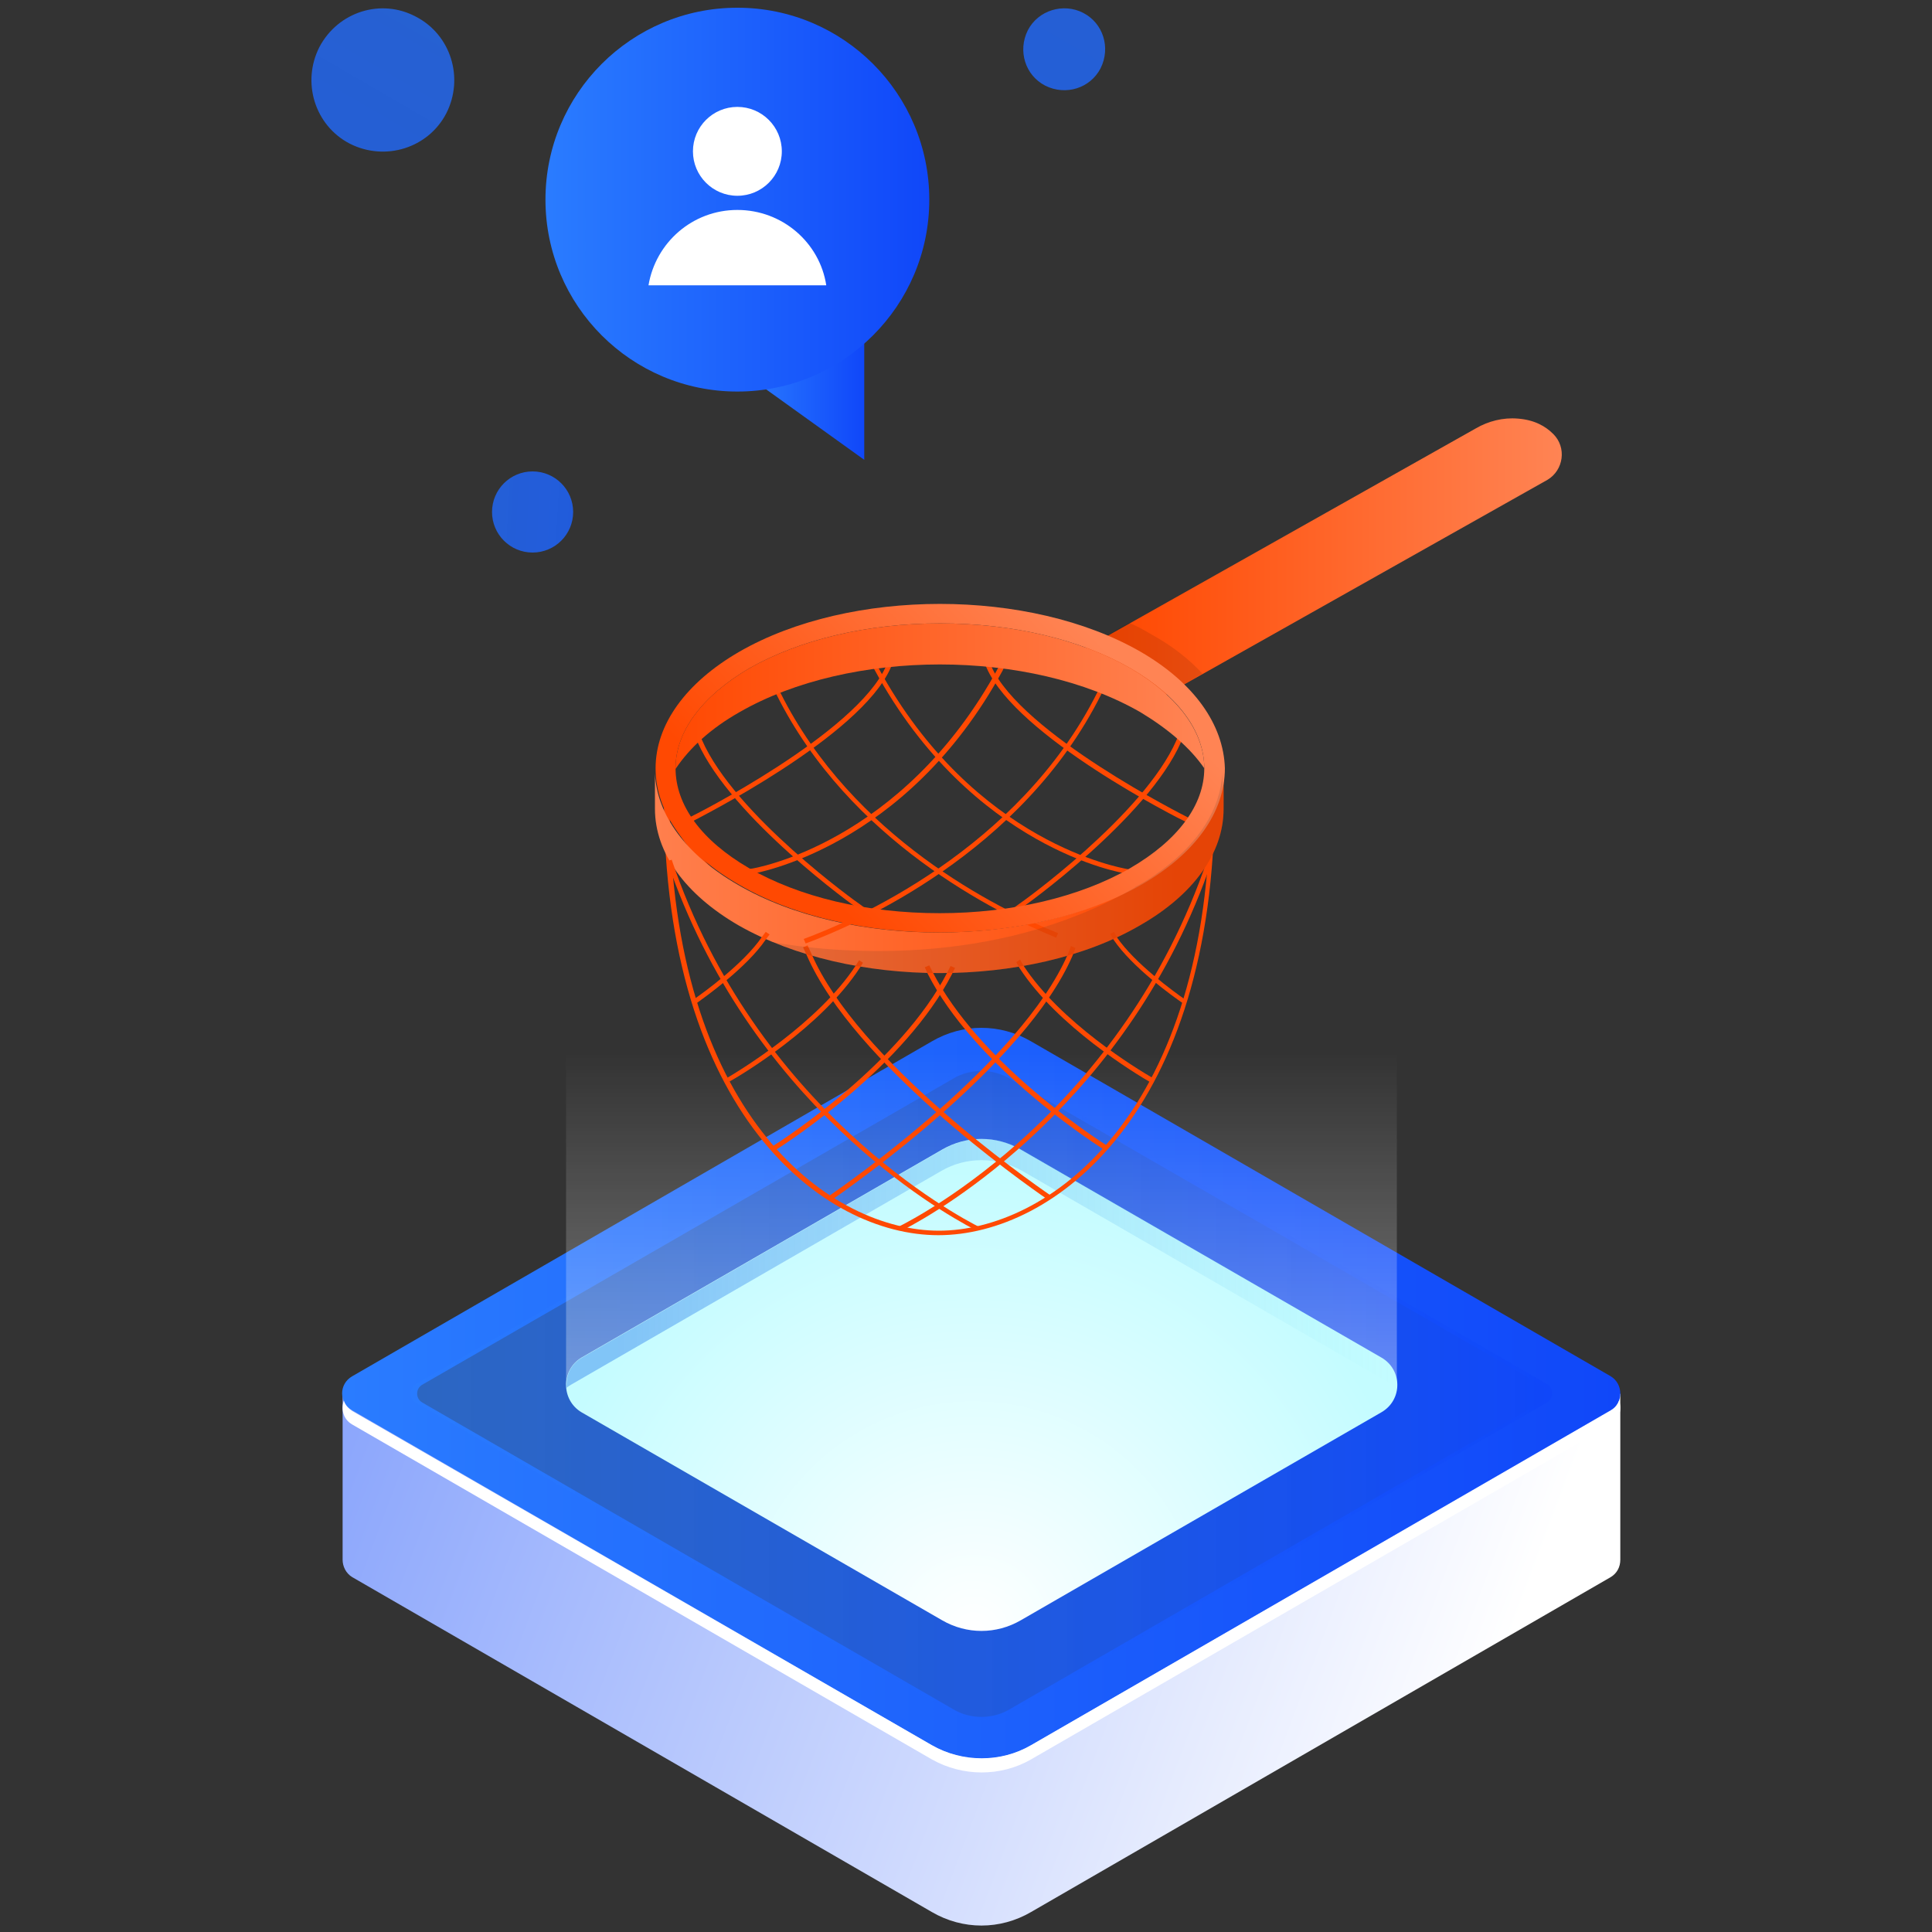 <svg xmlns="http://www.w3.org/2000/svg" xmlns:xlink="http://www.w3.org/1999/xlink" id="MasClientes" x="0px" y="0px" viewBox="0 0 300 300" xml:space="preserve"><rect x="0" y="0" width="300" height="300" fill="#333333" stroke="none"/> <g> <g> <g> <g> <g> <g> <linearGradient id="SVGID_1_" gradientUnits="userSpaceOnUse" x1="228.946" y1="434.679" x2="-123.056" y2="302.32" gradientTransform="matrix(1 0 0 1 0.584 -166.168)"> <stop offset="0" style="stop-color:#FFFFFF"></stop> <stop offset="1" style="stop-color:#1047F9"></stop> </linearGradient> <path fill="url(#SVGID_1_)" d="M53.2,216.4v25.8l0,0c0,1,0.5,2.1,1.5,2.7l90,52c4.8,2.8,10.6,2.8,15.4,0l90-52 c1-0.6,1.5-1.6,1.5-2.7v-25.8l-98.9,56.4L53.2,216.4z"></path> <linearGradient id="SVGID_2_" gradientUnits="userSpaceOnUse" x1="53.156" y1="216.414" x2="251.621" y2="216.414"> <stop offset="0" style="stop-color:#2A7CFF"></stop> <stop offset="1" style="stop-color:#1047F9"></stop> </linearGradient> <path fill="url(#SVGID_2_)" d="M250.1,213.7l-90-52c-4.8-2.8-10.6-2.8-15.4,0l-90,52c-2.1,1.2-2.1,4.1,0,5.3l90,52 c4.8,2.8,10.6,2.8,15.4,0l90-52C252.1,217.9,252.1,214.9,250.1,213.7z M239.2,217.8l-82.4,47.6c-1.3,0.8-2.9,1.2-4.4,1.2 s-3.1-0.4-4.4-1.2l-82.4-47.6c-1.1-0.6-1.1-2.2,0-2.8l82.4-47.5c1.3-0.8,2.9-1.2,4.4-1.2s3.1,0.4,4.4,1.2l82.4,47.5 C240.3,215.6,240.3,217.2,239.2,217.8z"></path> <path fill="#FFFFFF" d="M250.1,221.2l-90,52c-4.7,2.7-10.6,2.7-15.4,0l-90-52c-1.4-0.8-1.8-2.4-1.3-3.7 c0.2,0.7,0.7,1.2,1.3,1.6l90,51.9c4.8,2.7,10.7,2.7,15.4,0l90-51.9c0.7-0.4,1.1-1,1.3-1.6 C251.9,218.8,251.5,220.4,250.1,221.2z"></path> <linearGradient id="SVGID_3_" gradientUnits="userSpaceOnUse" x1="63.771" y1="216.414" x2="241.007" y2="216.414"> <stop offset="0" style="stop-color:#2A7CFF;stop-opacity:0.7"></stop> <stop offset="1" style="stop-color:#1047F9"></stop> </linearGradient> <path fill="url(#SVGID_3_)" d="M152.4,267.1c-1.6,0-3.1-0.4-4.5-1.2l-83.3-48.1c-1.1-0.6-1.1-2.2,0-2.9l83.3-48.1 c1.4-0.8,2.9-1.2,4.5-1.2c1.6,0,3.1,0.4,4.5,1.2l83.3,48.1c1.1,0.6,1.1,2.2,0,2.9l-83.3,48.1 C155.5,266.7,154,267.1,152.4,267.1z"></path> </g> </g> </g> <g> <g> <linearGradient id="SVGID_4_" gradientUnits="userSpaceOnUse" x1="152.389" y1="224.195" x2="152.389" y2="163.445"> <stop offset="0" style="stop-color:#FFFFFF"></stop> <stop offset="1" style="stop-color:#FFFFFF;stop-opacity:0"></stop> </linearGradient> <rect x="87.9" y="147" opacity="0.4" fill="url(#SVGID_4_)" width="129" height="68"></rect> <radialGradient id="SVGID_5_" cx="151.163" cy="253.36" r="71.521" gradientUnits="userSpaceOnUse"> <stop offset="0" style="stop-color:#FFFFFF"></stop> <stop offset="1" style="stop-color:#C4FCFF"></stop> </radialGradient> <path fill="url(#SVGID_5_)" d="M90.3,210.8l56-32.3c3.8-2.2,8.4-2.2,12.2,0l56,32.3c3.3,1.9,3.3,6.6,0,8.5l-56,32.3 c-3.8,2.2-8.4,2.2-12.2,0l-56-32.3C87.1,217.4,87.1,212.7,90.3,210.8z"></path> <linearGradient id="SVGID_6_" gradientUnits="userSpaceOnUse" x1="87.887" y1="196.183" x2="216.89" y2="196.183"> <stop offset="6.296300e-02" style="stop-color:#3E8DEF"></stop> <stop offset="0.326" style="stop-color:#3F90EF;stop-opacity:0.719"></stop> <stop offset="0.515" style="stop-color:#4199EF;stop-opacity:0.517"></stop> <stop offset="0.682" style="stop-color:#45A9EF;stop-opacity:0.34"></stop> <stop offset="0.835" style="stop-color:#4ABFEE;stop-opacity:0.177"></stop> <stop offset="0.977" style="stop-color:#51DCEE;stop-opacity:2.448386e-02"></stop> <stop offset="1" style="stop-color:#52E1EE;stop-opacity:0"></stop> </linearGradient> <path opacity="0.5" fill="url(#SVGID_6_)" d="M216.9,215.5c-0.2-0.2-0.4-0.3-0.7-0.5l-57.5-33.2c-3.9-2.2-8.7-2.2-12.5,0 l-57.5,33.2c-0.2,0.1-0.5,0.3-0.7,0.5c-0.2-1.8,0.6-3.7,2.4-4.7l56-32.3c3.8-2.2,8.4-2.2,12.2,0l56,32.3 C216.3,211.8,217.1,213.7,216.9,215.5z"></path> </g> </g> </g> <g> <path fill="#FF4902" d="M187.9,126.6c-0.9,47.3-25.5,64.5-42.1,64.5c-16.5,0-40.8-17.1-41.8-64c3.7,6.6,15.1,22,40.5,22 C170.5,149,183.8,132.7,187.9,126.6 M188.6,123.9c0,0-12.2,24.4-44.2,24.4c-31.9,0-41.3-24.4-41.3-24.4 c0,48.9,24.7,67.9,42.6,67.9C163.7,191.8,188.6,172.8,188.6,123.9L188.6,123.9z"></path> <linearGradient id="SVGID_7_" gradientUnits="userSpaceOnUse" x1="165.225" y1="87.361" x2="242.526" y2="87.361"> <stop offset="0.104" style="stop-color:#FF4902"></stop> <stop offset="1" style="stop-color:#FF8454"></stop> </linearGradient> <path fill="url(#SVGID_7_)" d="M235.7,65c2.6,0.2,4.3,1.2,5.5,2.4c2.1,2.1,1.6,5.6-0.9,7.1l-62.5,35.2l-12.5-7.2l63.9-36 C231.1,65.4,233.4,64.8,235.7,65z"></path> <path opacity="0.1" d="M186.7,104.6l-5.7,3.3c-1.6-1.4-3.4-2.7-5.5-4c-2.1-1.2-4.5-2.3-7-3.3l6.8-3.9c1.2,0.5,2.3,1.1,3.3,1.7 C181.9,100.2,184.6,102.3,186.7,104.6z"></path> <linearGradient id="SVGID_8_" gradientUnits="userSpaceOnUse" x1="94.565" y1="135.606" x2="182.777" y2="135.606"> <stop offset="0" style="stop-color:#FF8454"></stop> <stop offset="1" style="stop-color:#FF4902"></stop> </linearGradient> <path fill="url(#SVGID_8_)" d="M190,120.1l0,5.5c0,6.8-4.6,13.3-13,18.1c-8.6,5-19.9,7.4-31.1,7.4c-11.3,0-22.6-2.5-31.2-7.4 c-8.3-4.8-13-11.3-13-18.1l0-5.5l0,0c0.3,6.5,4.9,12.7,12.9,17.3c8.6,5,19.9,7.4,31.2,7.4c11.3,0,22.6-2.5,31.1-7.4 C185.1,132.8,189.7,126.6,190,120.1L190,120.1z"></path> <g> <g> <path fill="#FF4902" d="M139.5,190.5c3.4-1.7,34.8-18.2,48-57.1l0.7,0.2c-12.8,37.6-42.4,54.5-47.8,57.3L139.5,190.5z"></path> </g> <g> <path fill="#FF4902" d="M128.6,185.8c2.9-2,29.9-20.8,37.2-37.6l0.5-1.3l0.7,0.3l-0.5,1.3c-7.3,16.7-33.6,35.2-37.3,37.8 L128.6,185.8z"></path> </g> <g> <path fill="#FF4902" d="M119.8,178.1c2.2-1.4,20-13,27.3-27.1l0.5-1l0.7,0.3l-0.5,1c-7.2,14-24.7,25.6-27.4,27.3L119.8,178.1z"></path> </g> <g> <path fill="#FF4902" d="M112.7,167.5c2.2-1.3,14.3-8.6,20.2-17.6l0.5-0.8l0.6,0.4l-0.5,0.8c-6,9.2-18.3,16.6-20.5,17.8 L112.7,167.5z"></path> </g> <g> <path fill="#FF4902" d="M107.7,155.2c1.6-1.1,7.8-5.6,10.6-9.7l0.6-0.8l0.6,0.4l-0.6,0.8c-3,4.4-9.4,8.9-10.9,10L107.7,155.2z"></path> </g> </g> <g> <g> <g> <path fill="#FF4902" d="M151.3,190.9c-5.6-2.9-35-19.8-47.7-57.2l0.7-0.2c13.1,38.7,44.3,55.3,47.9,57.1L151.3,190.9z"></path> </g> <g> <path fill="#FF4902" d="M162.6,186.2c-3.8-2.6-30-21.1-37.3-37.8l-0.6-1.3l0.7-0.3l0.6,1.3c7.2,16.6,33.6,35.1,37.1,37.5 L162.6,186.2z"></path> </g> <g> <path fill="#FF4902" d="M171.4,178.5c-3.1-2-20.2-13.4-27.3-27.2l-0.5-1.1l0.7-0.3l0.5,1c7.1,13.8,24.3,25.2,27.1,27 L171.4,178.5z"></path> </g> <g> <path fill="#FF4902" d="M178.7,168.1c-2.4-1.4-14.5-8.7-20.4-17.8l-0.5-0.9l0.6-0.4l0.5,0.9c5.8,8.9,17.7,16.1,20.1,17.5 L178.7,168.1z"></path> </g> <g> <path fill="#FF4902" d="M183.7,155.8c-1.6-1.1-7.9-5.6-10.8-9.9l-0.5-0.9l0.6-0.3l0.4,0.8c2.8,4.1,8.9,8.5,10.6,9.7 L183.7,155.8z"></path> </g> </g> </g> <g> <g> <path fill="#FF4902" d="M164,145.6c-9.3-3.8-32.1-15.1-43.4-37.7l-0.8-1.6l0.6-0.3l0.8,1.6c11.2,22.4,33.8,33.6,43.1,37.3 L164,145.6z"></path> </g> <g> <path fill="#FF4902" d="M176.8,136l-2.1-0.4c-0.2,0-23.8-3.8-38.9-31.6l-0.7-1.4l0.6-0.3l0.7,1.4 c14.9,27.4,38.1,31.1,38.4,31.2l2.1,0.4L176.8,136z"></path> </g> <g> <path fill="#FF4902" d="M185.7,128.4l-1.6-0.8c-1.1-0.5-26.2-13.2-30.9-23.9l-0.5-1.1l0.7-0.3l0.5,1.1 c4.6,10.5,30.3,23.4,30.5,23.5l1.5,0.8L185.7,128.4z"></path> </g> <g> <path fill="#FF4902" d="M135.8,143l-2.7-2c-0.2-0.1-19.5-13.9-24.8-25.8l-0.5-1.2l0.7-0.3l0.5,1.2 c5.1,11.7,24.3,25.4,24.5,25.5l2.7,2L135.8,143z"></path> </g> </g> <g> <g> <path fill="#FF4902" d="M125.1,146.5l-0.3-0.7c7.6-2.8,33.4-13.9,45.6-38.3l0.5-0.9l0.6,0.3l-0.5,0.9 C158.7,132.5,132.7,143.7,125.1,146.5z"></path> </g> <g> <path fill="#FF4902" d="M115,136l-0.2-0.7l1.8-0.4c0.3,0,23.5-3.8,38.4-31.2l0.5-1l0.7,0.3l-0.5,1.1 c-15.1,27.8-38.7,31.5-38.9,31.6L115,136z"></path> </g> <g> <path fill="#FF4902" d="M106.7,128l-0.3-0.7l0.7-0.4c0.3-0.1,25.9-13,30.5-23.5l0.3-0.8l0.7,0.3l-0.3,0.8 c-4.7,10.7-29.8,23.3-30.9,23.9L106.7,128z"></path> </g> <g> <path fill="#FF4902" d="M155.5,143.3l-0.4-0.6l3.1-2.3c0.2-0.1,19.4-13.8,24.5-25.5l0.4-1.2l0.7,0.2l-0.4,1.3 c-5.2,11.9-24.6,25.7-24.8,25.8L155.5,143.3z"></path> </g> </g> <linearGradient id="SVGID_9_" gradientUnits="userSpaceOnUse" x1="168.458" y1="97.347" x2="127.071" y2="137.673"> <stop offset="0" style="stop-color:#FF8454"></stop> <stop offset="1" style="stop-color:#FF4902"></stop> </linearGradient> <path fill="url(#SVGID_9_)" d="M177.1,101.2c-17.2-9.9-45.1-9.9-62.3,0c-8.3,4.8-13,11.3-13,18.1c0,6.8,4.6,13.3,13,18.1 c8.6,5,19.9,7.4,31.2,7.4c11.3,0,22.6-2.5,31.2-7.4c8.4-4.8,13-11.3,13-18.1C190,112.5,185.4,106,177.1,101.2z M175.5,134.8 c-7.8,4.5-18.4,7-29.6,7c-11.3,0-21.8-2.5-29.6-7c-7.4-4.3-11.4-9.8-11.4-15.5c0-5.7,4.1-11.2,11.4-15.5c7.9-4.5,18.4-7,29.7-7 c11.3,0,21.8,2.5,29.6,7c7.4,4.3,11.4,9.8,11.4,15.5C187,125,182.9,130.5,175.5,134.8z"></path> <path opacity="0.12" fill="#272828" d="M190,125.6c0,6.8-4.6,13.3-13,18.1c-8.6,5-19.9,7.4-31.2,7.4c-9.1,0-18.2-1.6-25.9-4.8 c9.2,1.6,34.2,4.2,56-8.3c0.1-0.1,0.3-0.1,0.4-0.3c0.2-0.1,0.4-0.2,0.6-0.3c1.3-0.7,2.4-1.5,3.5-2.3c5.8-4.3,9.1-9.5,9.4-15 L190,125.6z"></path> <linearGradient id="SVGID_10_" gradientUnits="userSpaceOnUse" x1="104.812" y1="108.109" x2="186.989" y2="108.109"> <stop offset="0" style="stop-color:#FF4902"></stop> <stop offset="1" style="stop-color:#FF8454"></stop> </linearGradient> <path fill="url(#SVGID_10_)" d="M187,119.3L187,119.3c-2.2-3.2-5.6-6.1-9.9-8.7c-17.2-9.9-45.1-9.9-62.3,0 c-4.4,2.5-7.7,5.5-9.9,8.8v-0.1c0-5.7,4.1-11.2,11.4-15.5c7.9-4.5,18.4-7,29.7-7c11.3,0,21.8,2.5,29.6,7 C182.9,108.1,187,113.6,187,119.3z"></path> </g> <g> <linearGradient id="SVGID_11_" gradientUnits="userSpaceOnUse" x1="115.441" y1="60.808" x2="134.225" y2="60.808"> <stop offset="0" style="stop-color:#2A7CFF"></stop> <stop offset="1" style="stop-color:#1047F9"></stop> </linearGradient> <polygon fill="url(#SVGID_11_)" points="115.4,57.9 134.2,71.4 134.2,50.2 "></polygon> <linearGradient id="SVGID_12_" gradientUnits="userSpaceOnUse" x1="84.709" y1="30.977" x2="144.371" y2="30.977"> <stop offset="0" style="stop-color:#2A7CFF"></stop> <stop offset="1" style="stop-color:#1047F9"></stop> </linearGradient> <circle fill="url(#SVGID_12_)" cx="114.5" cy="31" r="29.8"></circle> <g> <circle fill="#FFFFFF" cx="114.5" cy="23.5" r="6.9"></circle> <g> <path fill="#FFFFFF" d="M114.5,32.6c-7,0-12.7,5.1-13.8,11.7h27.6C127.3,37.7,121.5,32.6,114.5,32.6z"></path> </g> </g> </g> </g> <linearGradient id="SVGID_13_" gradientUnits="userSpaceOnUse" x1="34.426" y1="76.812" x2="151.728" y2="83.381"> <stop offset="0" style="stop-color:#2A7CFF;stop-opacity:0.7"></stop> <stop offset="1" style="stop-color:#1047F9"></stop> </linearGradient> <circle fill="url(#SVGID_13_)" cx="82.7" cy="79.5" r="6.3"></circle> <linearGradient id="SVGID_14_" gradientUnits="userSpaceOnUse" x1="242.571" y1="-125.359" x2="22.357" y2="253.344"> <stop offset="0" style="stop-color:#2A7CFF;stop-opacity:0.7"></stop> <stop offset="1" style="stop-color:#1047F9"></stop> </linearGradient> <path fill="url(#SVGID_14_)" d="M168.2,2c3.1,1.6,4.3,5.4,2.7,8.6c-1.6,3.1-5.4,4.3-8.6,2.7c-3.1-1.6-4.3-5.4-2.7-8.6 C161.2,1.6,165.1,0.4,168.2,2z"></path> <linearGradient id="SVGID_15_" gradientUnits="userSpaceOnUse" x1="127.66" y1="-104.847" x2="-92.555" y2="273.856"> <stop offset="0" style="stop-color:#2A7CFF;stop-opacity:0.7"></stop> <stop offset="1" style="stop-color:#1047F9"></stop> </linearGradient> <path fill="url(#SVGID_15_)" d="M64.6,2.6c5.4,2.8,7.5,9.5,4.7,15c-2.8,5.4-9.5,7.5-15,4.7c-5.4-2.8-7.5-9.5-4.7-15 C52.5,1.8,59.2-0.3,64.6,2.6z"></path> </g> </svg>